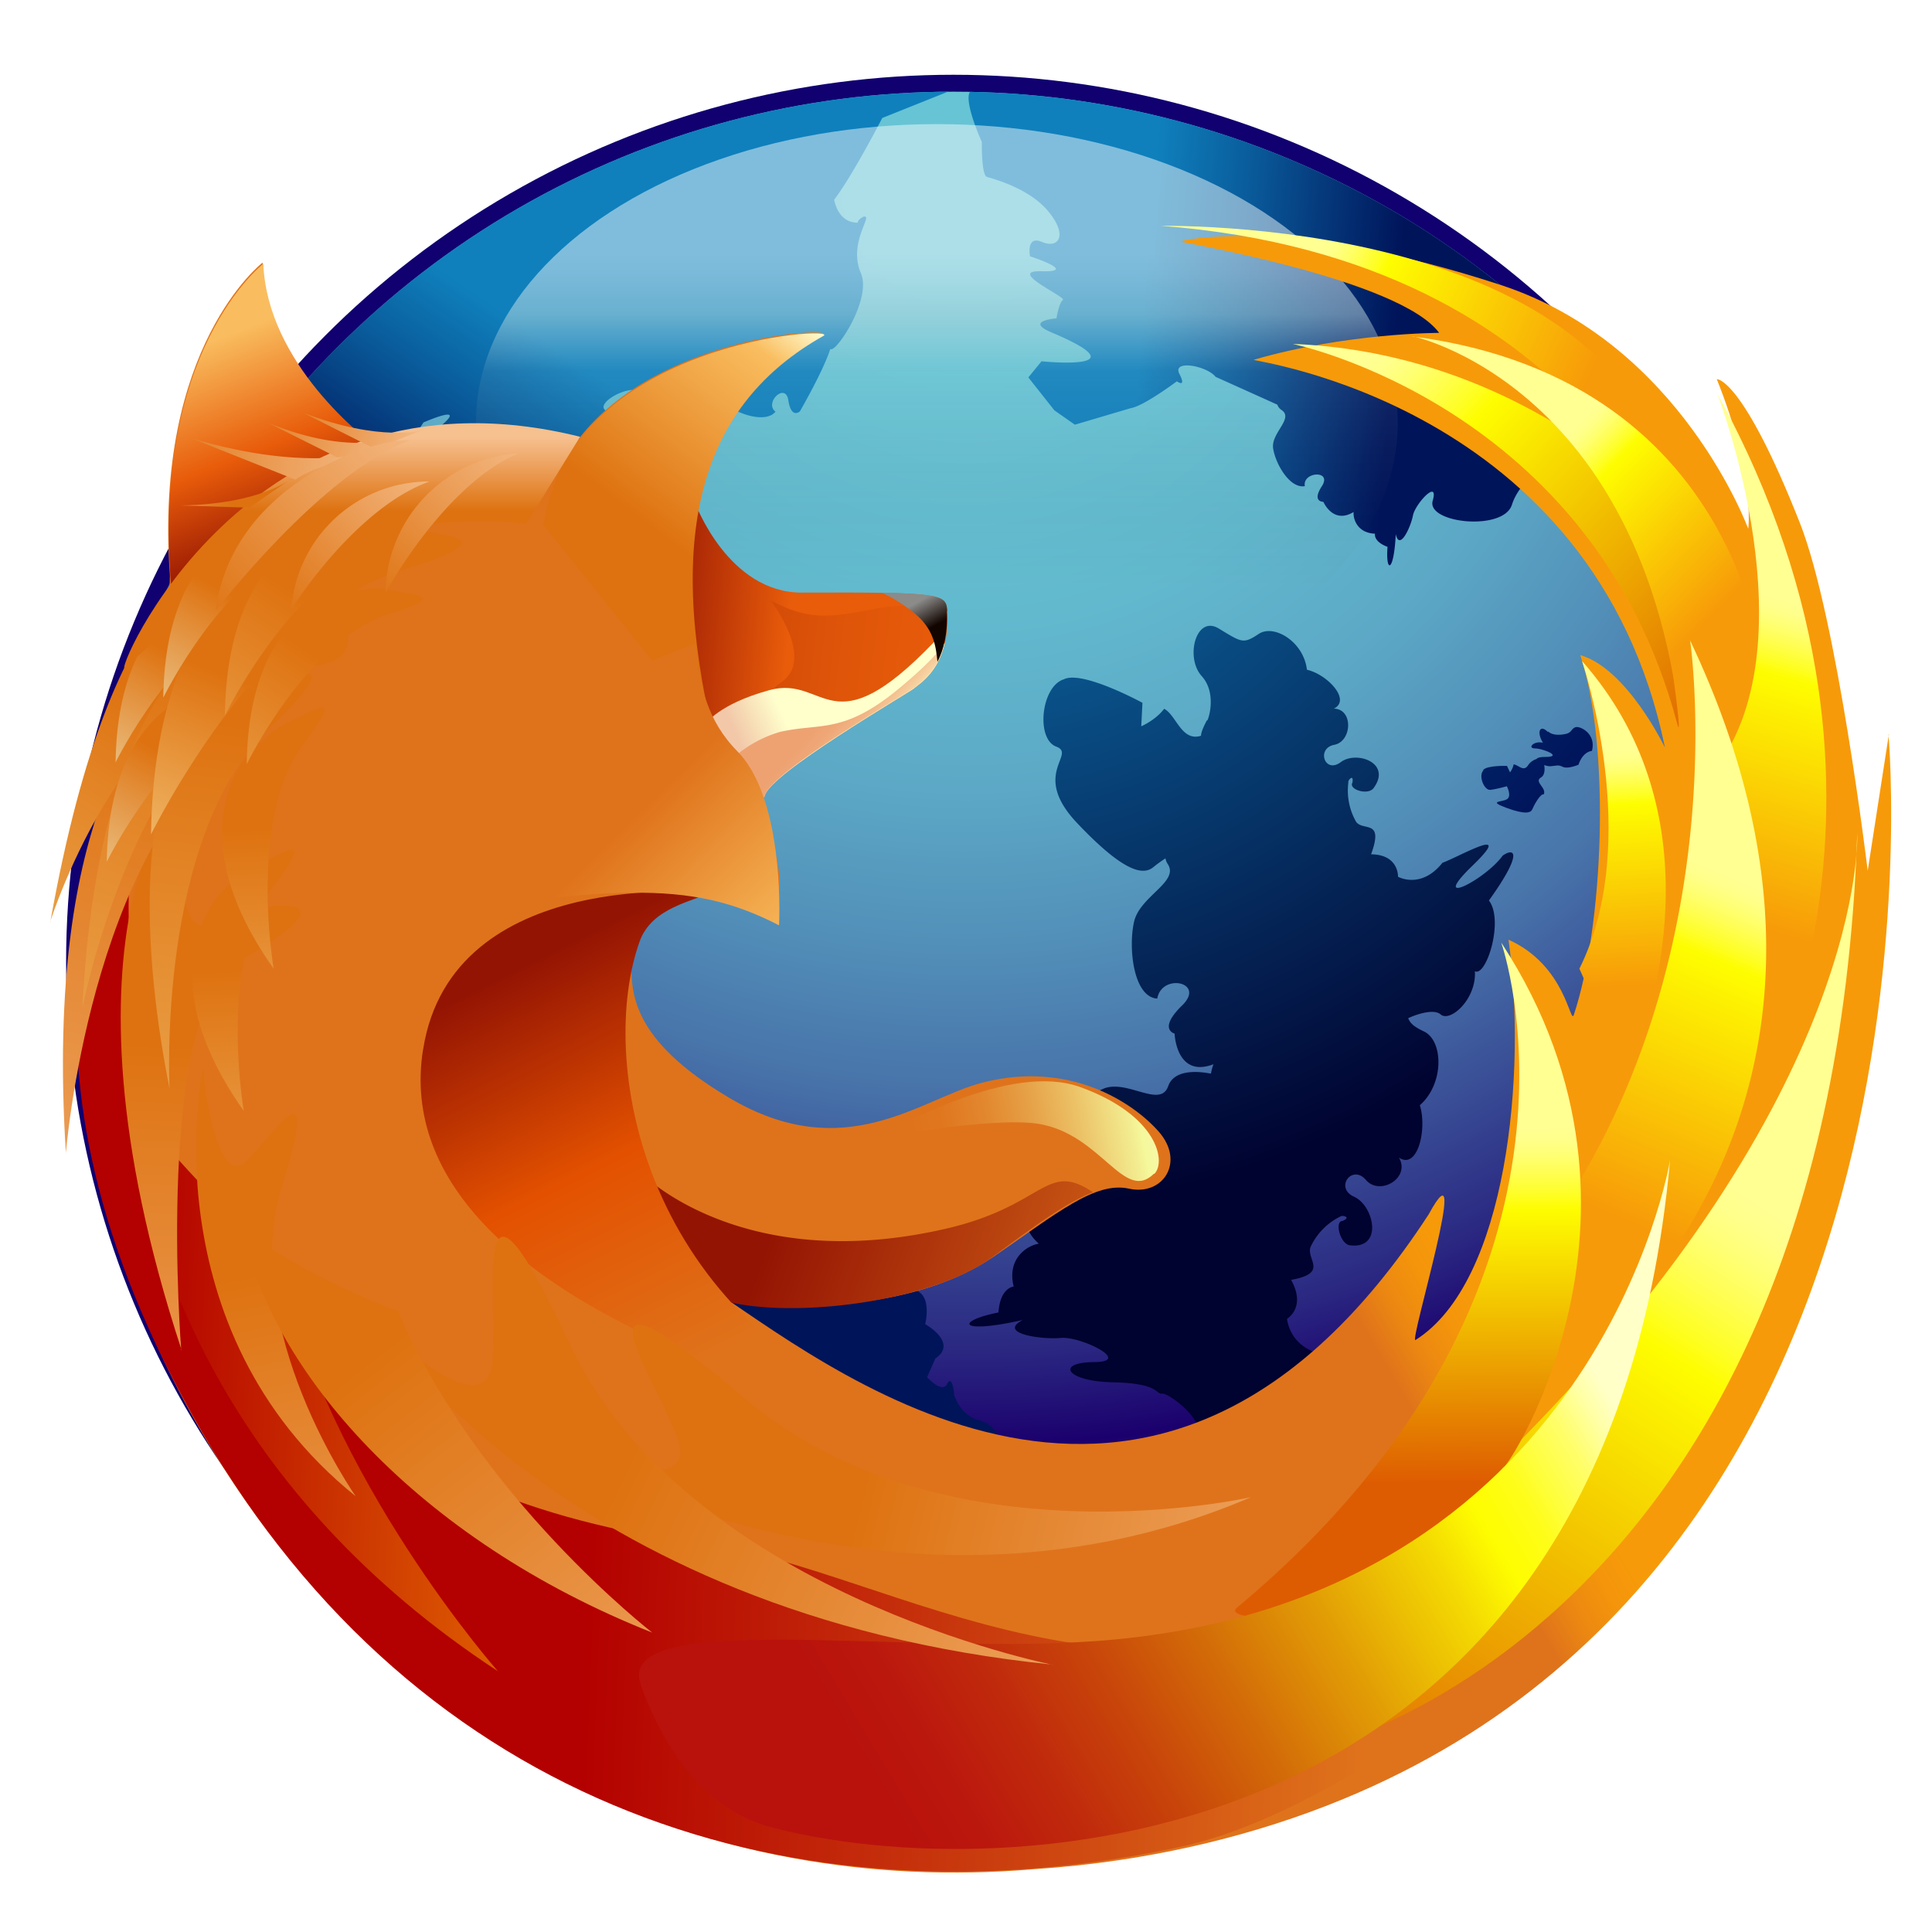 <?xml version="1.0" encoding="utf-8"?><!-- Скачано с сайта svg4.ru / Downloaded from svg4.ru -->
<svg width="800px" height="800px" viewBox="0 -5 129.2 129.2" xmlns="http://www.w3.org/2000/svg" xmlns:xlink="http://www.w3.org/1999/xlink">
<radialGradient id="h" cx="64.57" cy="7.23" r="104.22" gradientUnits="userSpaceOnUse">
<stop offset="0" stop-color="#67c5d5"/>
<stop offset=".16" stop-color="#66c2d3"/>
<stop offset=".28" stop-color="#62b9ce"/>
<stop offset=".39" stop-color="#5ca8c6"/>
<stop offset=".48" stop-color="#5392ba"/>
<stop offset=".58" stop-color="#4874aa"/>
<stop offset=".66" stop-color="#3a5097"/>
<stop offset=".75" stop-color="#2a2781"/>
<stop offset=".81" stop-color="#1b006d"/>
<stop offset="1" stop-color="#596aad"/>
</radialGradient>
<linearGradient id="a" gradientUnits="userSpaceOnUse">
<stop offset="0" stop-color="#0f80bc"/>
<stop offset=".34" stop-color="#0a5f9e"/>
<stop offset="1" stop-color="#00145a"/>
</linearGradient>
<radialGradient id="i" cx="64.55" cy="14.17" r="52.23" xlink:href="#a"/>
<radialGradient id="j" cx="64.55" cy="14.18" r="52.23" xlink:href="#a"/>
<radialGradient id="k" cx="64.55" cy="14.17" r="52.24" xlink:href="#a"/>
<radialGradient id="l" cx="65.41" cy="19.12" r="57.38" gradientUnits="userSpaceOnUse">
<stop offset="0" stop-color="#0f80bc"/>
<stop offset=".26" stop-color="#0b629b"/>
<stop offset=".84" stop-color="#031747"/>
<stop offset="1" stop-color="#00022f"/>
</radialGradient>
<radialGradient id="m" cx="64.55" cy="14.16" r="52.24" xlink:href="#a"/>
<clipPath id="o">
<ellipse cx="63.76" cy="59.38" rx="58.22" ry="58.25"/>
</clipPath>
<linearGradient id="n" x1="76.37" x2="93.23" y1="16.59" y2="18.03" xlink:href="#a"/>
<linearGradient id="p" x1="38.49" x2="29.17" y1="19.15" y2="32.83" xlink:href="#a"/>
<linearGradient id="q" x1="62.65" x2="62.65" y1="34.55" y2="11.9" gradientUnits="userSpaceOnUse">
<stop offset=".01" stop-opacity="0"/>
<stop offset=".65" stop-color="#c4e0e3" stop-opacity=".2"/>
<stop offset=".82" stop-color="#c4e0e3"/>
<stop offset=".85" stop-color="#cde5e8"/>
<stop offset=".94" stop-color="#e8f4f7"/>
<stop offset="1" stop-color="#f2fafc"/>
</linearGradient>
<filter id="r" width="150%" height="150%" x="-25%" y="-25%">
<feGaussianBlur in="SourceAlpha" stdDeviation="1.5"/>
<feOffset dx="1" dy="1" result="B"/>
<feMerge>
<feMergeNode in="B"/>
<feMergeNode in="SourceGraphic"/>
</feMerge>
</filter>
<linearGradient id="s" x1="64.48" x2="78.47" y1="56.3" y2="48.09" gradientUnits="userSpaceOnUse">
<stop offset="0" stop-color="#df731b"/>
<stop offset=".54" stop-color="#df731b"/>
<stop offset=".7" stop-color="#ec8811"/>
<stop offset=".86" stop-color="#f4950b"/>
<stop offset="1" stop-color="#f79a09"/>
</linearGradient>
<linearGradient id="t" x1="41.84" x2="52.7" y1="36.96" y2="37.89" gradientUnits="userSpaceOnUse">
<stop offset=".01" stop-color="#941403"/>
<stop offset=".9" stop-color="#e85c0a"/>
</linearGradient>
<linearGradient id="u" x1="24.45" x2="63.64" y1="33.95" y2="38.85" gradientUnits="userSpaceOnUse">
<stop offset=".01" stop-color="#941403"/>
<stop offset=".14" stop-color="#a32104"/>
<stop offset=".5" stop-color="#c84107"/>
<stop offset=".79" stop-color="#df5509"/>
<stop offset=".97" stop-color="#e85c0a"/>
</linearGradient>
<linearGradient id="v" x1="48.73" x2="51.86" y1="44.32" y2="42.95" gradientUnits="userSpaceOnUse">
<stop offset="0" stop-color="#f2c8a9"/>
<stop offset="1" stop-color="#ffc"/>
</linearGradient>
<linearGradient id="w" x1="38.77" x2="91.34" y1="82.58" y2="84.75" gradientUnits="userSpaceOnUse">
<stop offset="0" stop-color="#b30000"/>
<stop offset="1" stop-color="#df731b"/>
</linearGradient>
<linearGradient id="x" x1="51.28" x2="78.69" y1="74.42" y2="84.21" gradientUnits="userSpaceOnUse">
<stop offset="0" stop-color="#941403"/>
<stop offset="1" stop-color="#df731b"/>
</linearGradient>
<linearGradient id="y" x1="6.55" x2="33.24" y1="86.02" y2="87.32" gradientUnits="userSpaceOnUse">
<stop offset=".06" stop-color="#b30000"/>
<stop offset="1" stop-color="#de5c01"/>
</linearGradient>
<linearGradient id="b" gradientUnits="userSpaceOnUse">
<stop offset=".06" stop-color="#de7210"/>
<stop offset="1" stop-color="#f6c08f"/>
</linearGradient>
<linearGradient id="z" x1="16.81" x2="25.91" y1="76.1" y2="122.55" xlink:href="#b"/>
<linearGradient id="A" x1="12.95" x2="10.7" y1="60.91" y2="111.2" xlink:href="#b"/>
<linearGradient id="B" x1="18.35" x2="12.89" y1="30.85" y2="16.85" gradientUnits="userSpaceOnUse">
<stop offset=".01" stop-color="#941403"/>
<stop offset=".47" stop-color="#e85c0a"/>
<stop offset="1" stop-color="#f9bd5f"/>
</linearGradient>
<linearGradient id="C" x1="41.7" x2="54.79" y1="34.06" y2="16.85" gradientUnits="userSpaceOnUse">
<stop offset=".2" stop-color="#de7210"/>
<stop offset=".84" stop-color="#f9bd5f"/>
<stop offset="1" stop-color="#fffccf"/>
</linearGradient>
<linearGradient id="D" x1="34.78" x2="48.05" y1="57.54" y2="84.08" gradientUnits="userSpaceOnUse">
<stop offset=".02" stop-color="#941403"/>
<stop offset=".5" stop-color="#e35100"/>
<stop offset="1" stop-color="#df731b"/>
</linearGradient>
<linearGradient id="E" x1="54.83" x2="58.14" y1="41.27" y2="44.27" gradientUnits="userSpaceOnUse">
<stop offset="0" stop-color="#eea272"/>
<stop offset=".19" stop-color="#efa777"/>
<stop offset=".41" stop-color="#f2b585"/>
<stop offset=".64" stop-color="#f6cd9c"/>
<stop offset=".89" stop-color="#fceebb"/>
<stop offset="1" stop-color="#ffc"/>
</linearGradient>
<linearGradient id="F" x1="35.5" x2="50.72" y1="48.36" y2="63.89" gradientUnits="userSpaceOnUse">
<stop offset=".2" stop-color="#df731b"/>
<stop offset=".84" stop-color="#f9bd5f"/>
<stop offset="1" stop-color="#fffccf"/>
</linearGradient>
<linearGradient id="G" x1="12.98" x2="-1.5" y1="40.23" y2="95.42" xlink:href="#b"/>
<linearGradient id="c" gradientUnits="userSpaceOnUse">
<stop offset=".06" stop-color="#de7210"/>
<stop offset="1" stop-color="#f2c06e"/>
</linearGradient>
<linearGradient id="H" x1="15.34" x2="-.78" y1="42.5" y2="68.88" xlink:href="#c"/>
<linearGradient id="I" x1="80.93" x2="60.43" y1="67.84" y2="71.76" gradientUnits="userSpaceOnUse">
<stop offset="0" stop-color="#fffaee"/>
<stop offset=".28" stop-color="#f5f89b"/>
<stop offset=".31" stop-color="#f3ed91"/>
<stop offset=".47" stop-color="#ecc267"/>
<stop offset=".62" stop-color="#e6a046"/>
<stop offset=".76" stop-color="#e2872e"/>
<stop offset=".89" stop-color="#e07820"/>
<stop offset="1" stop-color="#df731b"/>
</linearGradient>
<linearGradient id="J" x1="15.46" x2="9.44" y1="39.62" y2="86.92" xlink:href="#c"/>
<linearGradient id="K" x1="15.72" x2="-1.52" y1="36.49" y2="80.95" xlink:href="#c"/>
<linearGradient id="d" gradientUnits="userSpaceOnUse">
<stop offset=".06" stop-color="#de7210"/>
<stop offset="1" stop-color="#f2c072"/>
</linearGradient>
<linearGradient id="L" x1="15.38" x2="16.29" y1="57.43" y2="81.36" xlink:href="#d"/>
<linearGradient id="M" x1="17.37" x2="18.29" y1="47.94" y2="71.85" xlink:href="#d"/>
<linearGradient id="e" gradientUnits="userSpaceOnUse">
<stop offset=".06" stop-color="#de7210"/>
<stop offset="1" stop-color="#eed8a5"/>
</linearGradient>
<linearGradient id="N" x1="12.31" x2="6.5" y1="37.86" y2="48.71" xlink:href="#e"/>
<linearGradient id="O" x1="11.73" x2="5.92" y1="44.49" y2="55.34" xlink:href="#e"/>
<linearGradient id="P" x1="18.31" x2="12.7" y1="39.89" y2="53.83" xlink:href="#d"/>
<linearGradient id="Q" x1="20.45" x2="7.17" y1="33.1" y2="53.02" xlink:href="#d"/>
<linearGradient id="R" x1="21.34" x2="9.24" y1="37.13" y2="55.28" xlink:href="#d"/>
<linearGradient id="S" x1="60.29" x2="61.24" y1="34.3" y2="36.01" gradientUnits="userSpaceOnUse">
<stop offset="0" stop-color="#8b8b89"/>
<stop offset="1" stop-color="#120500"/>
</linearGradient>
<linearGradient id="T" x1="22.56" x2="22.56" y1="28.49" y2="23.25" xlink:href="#b"/>
<linearGradient id="U" x1="22.6" x2="34.09" y1="34.3" y2="21.92" xlink:href="#b"/>
<linearGradient id="V" x1="15.51" x2="9.7" y1="33.51" y2="44.35" xlink:href="#e"/>
<linearGradient id="W" x1="16.32" x2="28.29" y1="35.25" y2="23.9" xlink:href="#b"/>
<linearGradient id="X" x1="13.6" x2="26.27" y1="21.64" y2="24.56" xlink:href="#b"/>
<linearGradient id="Y" x1="6.98" x2="25.18" y1="23.11" y2="25.6" xlink:href="#b"/>
<linearGradient id="Z" x1="16.16" x2="27.8" y1="21.22" y2="23.91" xlink:href="#b"/>
<linearGradient id="aa" x1="15.2" x2="4.52" y1="26.94" y2="25.84" xlink:href="#b"/>
<linearGradient id="ab" x1="10.82" x2="27.3" y1="35.98" y2="20.35" xlink:href="#b"/>
<linearGradient id="f" gradientUnits="userSpaceOnUse">
<stop offset="0" stop-color="#de5c01"/>
<stop offset=".74" stop-color="#fefd00"/>
<stop offset=".78" stop-color="#fefe26"/>
<stop offset=".84" stop-color="#fffe54"/>
<stop offset=".89" stop-color="#ffff76"/>
<stop offset=".93" stop-color="#ffff8b"/>
<stop offset=".96" stop-color="#ffff92"/>
</linearGradient>
<linearGradient id="ac" x1="88.33" x2="117.26" y1="117.37" y2="72.74" xlink:href="#f"/>
<linearGradient id="g" gradientUnits="userSpaceOnUse">
<stop offset="0" stop-color="#f79a09"/>
<stop offset=".74" stop-color="#fefd00"/>
<stop offset=".78" stop-color="#fefe26"/>
<stop offset=".84" stop-color="#fffe54"/>
<stop offset=".89" stop-color="#ffff76"/>
<stop offset=".93" stop-color="#ffff8b"/>
<stop offset=".96" stop-color="#ffff92"/>
</linearGradient>
<linearGradient id="ad" x1="105.16" x2="86.21" y1="22.74" y2="14.42" xlink:href="#g"/>
<linearGradient id="ae" x1="117.88" x2="91.36" y1="41.73" y2="17.11" xlink:href="#f"/>
<linearGradient id="af" x1="110.3" x2="98.86" y1="40.48" y2="29.31" xlink:href="#g"/>
<linearGradient id="ag" x1="113.44" x2="119.69" y1="55.83" y2="34.33" xlink:href="#g"/>
<linearGradient id="ah" x1="108.65" x2="107.76" y1="60.93" y2="44.59" xlink:href="#g"/>
<linearGradient id="ai" x1="105.5" x2="115.17" y1="75.26" y2="52.33" xlink:href="#g"/>
<linearGradient id="aj" x1="94.2" x2="93.97" y1="94.16" y2="69.53" xlink:href="#f"/>
<linearGradient id="ak" x1="58.37" x2="105.88" y1="113.86" y2="85.46" gradientUnits="userSpaceOnUse">
<stop offset="0" stop-color="#b9120d"/>
<stop offset=".08" stop-color="#bb180d"/>
<stop offset=".18" stop-color="#c0290c"/>
<stop offset=".3" stop-color="#c8450a"/>
<stop offset=".43" stop-color="#d36c08"/>
<stop offset=".57" stop-color="#e29e05"/>
<stop offset=".72" stop-color="#f4da02"/>
<stop offset=".79" stop-color="#fefd00"/>
<stop offset=".81" stop-color="#fefd07"/>
<stop offset=".85" stop-color="#fefd1b"/>
<stop offset=".88" stop-color="#fefe3c"/>
<stop offset=".93" stop-color="#fffe69"/>
<stop offset=".97" stop-color="#ffffa3"/>
<stop offset="1" stop-color="#ffffc7"/>
</linearGradient>
<linearGradient id="al" x1="55.1" x2="102.88" y1="92.41" y2="103.79" xlink:href="#b"/>
<linearGradient id="am" x1="39.87" x2="93.21" y1="88.76" y2="114.51" xlink:href="#b"/>
<linearGradient id="an" x1="22.18" x2="57.86" y1="83.36" y2="129.13" xlink:href="#b"/>
<ellipse cx="63.76" cy="59.38" fill="#110070" rx="59.34" ry="59.38"/>
<ellipse cx="63.76" cy="59.38" fill="url(#h)" rx="58.22" ry="58.25"/>
<path fill="url(#i)" d="M55.4 89.45a3.09 3.09 0 00-1.45-1.44c-.6-.2-1.2.9-1.58-.9-1.26.72-1.8-.2-1.8-.2s-1.37.07-1.64 1.74c-.65.77-2.3 3.57-1.43.66.9-2.94-.94-.24-1.1 1.23-.33.65-.86.72-.53-2.22-1.17-.4-1.77-3.1-1.12-3.16-.75-1.04-.16-2.63.46-2.54.64.07 1.7-1.37 1.67-1.7-.03-.34.5-.1.45-2.34-.02-2.25.86-2.8.93-.93.08 1.87 1.2-.6 1.08-1.56-.1-.95.12-3.1.8-1.83-.8-3.14-.16-3.26.3-1.17 1.2.1 1.25.73 1.25.73a1.6 1.6 0 012.05 1.23c1.23-1.45 2.46.1 2.46.1s.85-.27.44 1.2c-.4 1.5 1.78.7 1.26-.38 1.07-.54 2.67 1.1 3.17 2.23s-.86 2.72.2 3.1c1.07.4.6 2.25.6 2.25s2.23 1.24.68 2.3L62 87.1s1 1.12 1.34.45.47.68.47.68c-.1-.24.26 1.4 1.66 1.74 1.4.35 2.28 2.55.73 2.58-1.56.03-1.68 0-2.1.9-.4.9-2.4.92-3.4-.24-1.1.38-3.03-.1-2.46-.96-.94.55-1.83-.92-1.1-1.58a.53.53 0 00-.8-.56c-.37.92-2.4 1.4-2.25-.2.03-.48 1.1-.75 1.12-.36.2.46.3-.04.2-.1z"/>
<path fill="url(#j)" d="M103.54 43.92c.3.3.92.23 1.25.14.32-.1.3-.34.57-.43.3-.1 1.4.43 1.1 1.58-.67.1-.9.93-.9.93s-.7.3-1.03.15-.33-.1-.82-.05c-.48.05-1.64-.62-.38-.62 1.25 0-.15-.57-.68-.57s-.1-.53.53-.38c-.44-.72-.2-1.26.33-.72z"/>
<path fill="url(#k)" d="M99.2 46.52c-.35.34.04 1.35.47 1.3s1.1-.24 1.1-.24.35.67 0 .87c-.33.2-1.3.1-.04.57 1.3.48 1.64.33 1.74.1.1-.24.53-1.06.77-1 .2-.44-.67-.83-.2-1.12.5-.28.1-1.34.1-1.34s-.67.05-.96.53c-.3.46-.67-.07-.96-.07-.05.3-.24.53-.24.53l-.2-.43s-1.35-.05-1.6.28z"/>
<path fill="url(#l)" d="M90.17 47.3c-.05-.1.38-.6.27.04-.27.46 1.05.87 1.42.36 1.24-1.7-1.17-2.52-2.2-1.73-1.07.8-1.65-.92-.44-1.16 1.2-.22 1.3-2.4-.02-2.42 1.18-.58-.45-2.3-1.8-2.6-.22-1.88-2.2-3.07-3.22-2.4-1.05.7-1.14.57-2.68-.36-1.52-.92-2.26 1.94-1.14 3.18 1.14 1.26.32 3.28.36 2.94 0 0-.42.76-.4 1.05-1.3.43-1.67-1.4-2.47-1.8-.58.77-1.53 1.17-1.53 1.17L76.4 42s-4.03-2.2-5.26-1.57c-1.52.47-1.88 4-.5 4.5 1.38.52-1.74 1.82 1.4 5.12 3.2 3.38 4.45 3.48 5.1 2.93.17-.14.45-.35.8-.58.02.13.07.26.15.38.8 1.2-1.9 2.16-2.26 3.9-.38 1.74-.03 5 1.56 5.1.3-1.73 3.27-1.1 1.66.46-1.64 1.6-.5 1.88-.5 1.88s.1 3 2.6 2.05c-.07.17-.13.4-.17.63-.7-.14-2.44-.36-2.86.84-.53 1.5-2.77-.5-4.34.17-1.55.7-3.83 2.9-3.07 4.46 1.48-.7 2.6 2.46.55 1.8-2.07-.64-1.67.6-1.67.6s-2.13 1.7-.12 3.5c-.77.12-2.15.98-1.68 2.87 0 0-.9.04-1.02 1.73-2.9.58-2.7 1.48 1.63.5-1.73.9 1.25 1.33 2.57 1.2 1.32-.1 4.8 1.6 2.2 1.62-2.63.02-1.85 1.3 1.28 1.35 3.12.07 2.8.8 3.26.76.47-.04 2.5 1.55 2.38 2.43-.1.9 2.12 1.8 3.57.8.07.9 3.88.2 4.45-1.46 4.12.63 4.02-.14 3.1-.63-2.06-.32-5.86-3.06-1.74-1.65 4.1 1.4.15-1.1-.93-2.1-2.35-.45-2.47-2.4-2.47-2.4s1.3-.75.27-2.6c2.54-.46 1-1.36 1.3-2.2a4.28 4.28 0 012-2.04c.1-.1.78.03.14.3-.55 0-.16 1.55.5 1.63 2.25.26 1.6-2.66.27-3.25-1.32-.6-.13-2.2.8-1.12.92 1.08 3-.13 2.2-1.5 1.25.85 1.9-1.9 1.4-3.5 1.63-1.43 1.58-4.28.3-4.92-.62-.3-.92-.5-1.08-.9.76-.35 1.76-.6 2.16-.26.64.58 2.42-1.02 2.3-2.88.76.4 1.96-3.4.94-4.73 2.33-3.25 1.7-3.55.92-3-1.17 1.62-5 3.56-2.03.68 2.9-2.8-.77-.66-2-.2-1.44 1.8-2.97.93-2.97.93s.07-1.48-1.8-1.5c.87-2.38-.52-1.52-1-2.17a4.22 4.22 0 01-.52-2.64z"/>
<path fill="url(#i)" d="M60 23.54c-.35.94 1.18 2.47 1.96 1.98.77-.5 1.88-1.48 1.88-1.48s1.18.94.7 1.62c-.48.67-2.38 1.42.38 1.12 2.83-.3 3.34-.9 3.33-1.44 0-.54.14-2.47.63-2.6.02-1-1.92-.9-1.25-1.9.67-.98-.9-2.6-.9-2.6s-1.23.72-1.4 1.9c-.14 1.16-1.3.53-1.84.8.12.58-.04 1.2-.04 1.2l-.7-.62S60.18 22.7 60 23.54z"/>
<path fill="url(#m)" d="M64.6 72.97c-.33.33.06 1.34.5 1.3.43-.06 1.1-.25 1.1-.25s.34.67 0 .87c-.34.17-1.32.1-.05.55 1.3.48 1.65.34 1.74.1.1-.24.5-1.06.75-1 .2-.44-.67-.82-.2-1.1.5-.3.1-1.36.1-1.36s-.67.04-.96.52c-.3.48-.68-.05-.97-.05-.05.3-.24.53-.24.53l-.2-.42s-1.36-.05-1.6.3z"/>
<path fill="url(#n)" d="M65.06 1c-.9.2.6 3.5.6 3.5s-.04 2.22.34 2.33c.37.12 2.85.74 4.14 2.35 1.3 1.6.63 2.46-.46 2-1.08-.47-.8.96-.8.96s3.28 1.06.8 1c-2.47-.08 1.67 1.73 1.4 1.92-.27.2-.43 1.23-.43 1.23s-2.18.16-.33.94c6.26 2.64-.67 1.93-.67 1.93l-.88 1.08 1.74 2.2 1.37.96 3.72-1.1c.87-.13 3.1-1.8 3.1-1.8s.67.48.17-.5c-.5-.97 1.84-.54 2.42.2l4.13 1.86a.7.7 0 00.3.37c.8.57-.74 1.54-.58 2.56.15 1 1.1 2.7 2.12 2.52-.18-.97 1.85-1.1 1.14 0-.7 1.07.1 1.05.1 1.05s.64 1.52 2.02.68c-.04.46.24 1.4 1.43 1.45 0 0-.13.52.84.88-.14 1.74.42 1.8.55-.85.25 1.16 1-.47 1.15-1.25s1.75-2.5 1.32-.98c-.43 1.5 4.73 2.06 5.3.26.58-1.82 2.64-2.77 2.7-3.04.07-.28-4.58-.7-4.07-.5.52.23 1.47-.94 1.12-1.98.58.12.83-2.3-.08-2.93 1.13-2.4.64-2.46.17-2-.57 1.23-2.92 3.05-1.33.8 1.6-2.26-.65-.3-1.44.2-.7 1.35-1.9 1.1-1.9 1.1s-.22-.9-1.5-.6c.14-1.63-.67-.85-1.13-1.17-.3-.2-.56-.62-.73-1 1.12.46 2.6.94 2.36.1-.17-.53 2.1.65 2.2.4l2.84-.4L103.1 16C85.38.15 65.06 1 65.06 1z" clip-path="url(#o)"/>
<path fill="url(#p)" d="M38.75 6.1C28.18 10.84 20.2 20.63 20.2 20.63s.94 2.14 1.27 1.98c.33-.13-2.36 5.65-.4 5.98 2 .32 7.7-3.58 6.65-3.22-1.06.35.6-2.12.6-2.12s2.96-1.3 1.2.2c-1.74 1.52 2.32.2 2.26.5s.53 1.15.53 1.15-1.4 1.5.4.9c6.2-2.1.83 1.76.83 1.76l.1 1.3 2.68.48 1.6-.15s1.37-2.45 1.9-3.1c.54-.67 1.03-3.3 1.03-3.3s.8-.08-.2-.46c-1.03-.4.96-1.6 1.87-1.44l4.3-1.34a.9.9 0 00.47.08c.98-.1.5 1.6 1.3 2.25.8.62 2.62 1.24 3.27.45-.78-.6.68-2 .86-.75.2 1.26.77.73.77.73s1.54-2.65 2.04-4.18c.3.38 2.8-3.3 2.04-5.06-.77-1.8.48-3.48.34-3.74-.14-.25-.9.53-.34.34.56-.18-1.6.78-1.87-2.05-.3-2.9-.7.24-1 1.17.4 1.5 4.3-6.1 4.3-6.1l5-2S52.53-.1 38.76 6.1z" clip-path="url(#o)"/>
<ellipse cx="62.65" cy="23.27" fill="url(#q)" opacity=".5" rx="30.82" ry="19.97"/>
<g filter="url(#r)">
<path fill="url(#s)" d="M125.32 43.08l-1.42 9.15s-2.04-16.94-4.54-23.27c-3.83-9.7-5.54-9.62-5.55-9.6 2.6 6.5 2.1 10 2.1 10S111.4 17 99.37 13.06c-14.23-4.67-21.48-3-21.43-2.9.06.04 14.7 2.54 17.3 6.1 0 0-6.22 0-12.4 1.8-.3.08 22.78 2.88 27.5 25.93 0 0-2.53-5.28-5.66-6.18 2.06 6.27 1.53 18.14-.43 24.05-.25.76-.5-3.28-4.37-5.02 1.24 8.85-.07 22.9-6.22 26.77-.47.3 3.86-13.87.88-8.4-17.8 27.3-38.96 11.05-47.54 5.26 6.9 1.7 14.2.47 18.43-2.42 4.27-2.93 6.8-5.06 9.07-4.56 2.26.5 3.77-1.77 2-3.8-1.75-2-6.04-4.8-11.84-3.28-4.1 1.07-9.15 5.6-16.9 1-6.6-3.9-6.54-7.07-6.54-9.1 0-2.02 1.8-5.1 5.07-4.6 2.92.46 1.37-1.26 4.53 0 .86.36-.1-4.12-1.3-7 2.35-4.9 10-6.37 10.56-6.8 1.03-.78.46-1.17.8-2.35.34-1.1.55-4.06-8-3.24-3.94.4-6.45-4.72-7.27-5.96.27-1.57.7-3 1.27-4.33.6-1.2 1.24-2.3 1.88-3.13l.53-.7c1.3-1.5 2.86-2.76 4.74-3.8.98-.57-10.97-.05-16.34 6.96-1.46.2-3.44-.23-5.65-.23-2.77 0-4.95.3-6.97.8-.32.08-.84.04-1.48-.1-1.77-1.85-6.8-6.27-7.03-12.27 0 0-7.3 5.62-6.2 20.92-.1 8.46-2.6 6.04-3.88 10.63-.6 2.2.87 3.8.87 3.9 0 .02 1.8-1.96 1.8-1.96s-11.32 19.63 3.3 44.67c12.6 21.6 33.76 31.14 55.7 29.28 3.84-.25 7.7-.82 11.57-1.75 51.13-12.37 45.57-74.12 45.57-74.12z"/>
<path fill="url(#t)" d="M45.47 27.6s2.2 6.05 7.17 6.03c9.45-.04 9.64.1 9.7 1.24.2 3.5-1.54 4.65-2.2 5.15s-9.67 5.7-10 7.2-10.4-14.2-10.4-14.2l5.73-5.4z"/>
<path fill="url(#u)" d="M50.5 34.12s3.08 3.92.75 5.5c-2.83 1.9 4 2.33 6.5.93s4-3.44 4.1-3.74.9-3.04-4.3-2.1c-3.27.63-4.46.77-7.05-.57z"/>
<path fill="url(#v)" d="M60.14 40.02c.5-.38 1.62-1.14 2.04-3-.3.1-.33-.24-.7-.1-6.96 7.26-7.22 2.2-11.02 3.23-3.46.95-4.24 2.25-4.38 2.35l.15.22c1 .5 1.96 2.12 2.67 3.56.7.84 1.18 1.25 1.24.95.34-1.5 9.34-6.72 10-7.2z"/>
<path fill="url(#w)" d="M8.18 45.78c-1.42 2.98-10.53 18.38 4.34 44 14.55 25.1 39.74 33.28 65.45 27.72 7.34-1.6 15.8-7.33 21.2-11.55-3.47-8.74-1.42-8.4-3.28-7.26-20.73 12.8-37.2.15-49.94-1.46C-.9 91.3 8.34 45.7 8.34 45.7z"/>
<path fill="url(#x)" d="M47.22 80.93c4.42 1.33 14.06.2 18.2-2.9 2.8-2.07 4.9-3.63 6.67-4.3-3.15-2.12-3.2.9-9.8 2.43-13.72 3.18-20.4-3.7-20.4-3.7 1 5.45 4.4 8.1 5.9 9.04a12 12 0 01-.6-.57z"/>
<path fill="url(#y)" d="M32.33 105.8S20.9 92.9 17.7 78.45C13 74 9.68 70.25 7.46 67.55c1.28 10.27 6.52 26.22 24.88 38.24z"/>
<path fill="url(#z)" d="M22.8 94.08s-7.9-11.23-4.93-20.76c2.66-8.57-.57-3.47-2.44-1.64-1.9 1.85-2.87-5.46-2.82-6.3v-.03c-.1-.03-3.74 17.52 10.2 28.73z"/>
<path fill="url(#A)" d="M11.12 84.3S9.3 61.5 15 58.27c9.03-5.1.75-3.9-1.86-2.5-2.65 1.44-2.4-8-2.03-8.9.4-.87-9.3 8.93.03 37.4z"/>
<path fill="#a40000" d="M50.6 17.24l-7.1 7.28c.06.03.2 9.32.45 11.95.85 1 3.52 7.6 1.48 6.13-2.1-1.5-.58-1.53-.4-.77v.04c-.14.06-5.2-10.92 5.57-24.63z"/>
<path fill="url(#B)" d="M16.6 11.65s-7.58 5.82-6.13 21.8c5.88-5.28 14.2-9.22 14.2-9.22-1.4-.88-7.8-6-8.06-12.58z"/>
<path fill="url(#C)" d="M35.33 29.12l11.4 14.2c-3.3-13.94-.76-22.3 7.34-26.86 1.2-.68-16.92.24-18.74 12.66z"/>
<path fill="url(#D)" d="M27.3 64.16c1.94-12.25 19-10.45 19-10.45-.77.58-3.7.9-4.53 3.26-2.76 7.72-.12 24.58 17.08 31.65 1.82.76-34.43-6.3-31.56-24.43z"/>
<path fill="url(#E)" d="M62.1 37.34c-.1-.02-.17-.02-.2.03-.22.3-1.03 1.24-2.96 2.82-3.58 2.9-5.1 2.15-7.76 2.75a8.13 8.13 0 00-3.15 1.74c.32.5.6 1.05.87 1.57.7.84 1.18 1.25 1.24.95.33-1.5 9.34-6.72 10-7.2.47-.37 1.47-1.07 1.95-2.7z"/>
<path fill="url(#F)" d="M51.1 55.87c.1-2.6-.1-8.9-2.78-11.62-2.06-2.08-2.54-4.47-2.82-7.2-22.36 8.36-25.56 19.28-23.32 18.92 17.9-2.84 22.9-3.18 28.9-.1z"/>
<path fill="url(#G)" d="M3.4 71.17s1.57-20.2 11.67-27.58c7.94-5.83 1.77-3.7-1.3-3.48-3.22.26-4.94 2.22-4.32 1.5.03-.03.04-.05.03-.05-.1-.13-7.58 6.15-6.07 29.6z"/>
<path fill="url(#H)" d="M2.35 55.66s5.4-17.2 16.36-17.05c7.28.1 1.5-6.1-.7-7.06-2.27-.98-2.82-.94-3.35-.47-.8.7-8 .44-12.3 24.6z"/>
<path fill="url(#I)" d="M76.2 72.5c.8-.82.22-3.92-4.95-5.8-4.7-1.7-12.02 2.64-14.2 3.5 0 0 8.3-1.56 11.42-1.04 4.2.7 5.7 5.3 7.7 3.33z"/>
<path fill="url(#J)" d="M10.34 66.82s-.9-16.9 6.68-24.12c5.95-5.67 1.07-3.25-1.45-2.72-2.65.56-3.86 2.37-3.42 1.7l.02-.04c-.1-.1-5.62 5.92-1.83 25.18z"/>
<path fill="url(#K)" d="M4.5 61.45s3.2-16.62 12.3-21.8c7.14-4.07 1.82-2.9-.74-3-2.7-.08-4.33 1.4-3.74.85l.03-.05c-.08-.1-6.88 4.4-7.84 24z"/>
<path fill="url(#L)" d="M15.3 68.28s-1.75-10.08 2.02-15.04c3-3.95.37-2.02-1.03-1.45-1.47.6-2.03 1.75-1.83 1.32.2-.42-6.5 4.76.82 15.15z"/>
<path fill="url(#M)" d="M17.3 58.77s-1.75-10.07 2.02-15.03c3-3.96.37-2.02-1.03-1.45-1.47.6-2.03 1.75-1.83 1.32.2-.42-6.5 4.76.82 15.14z"/>
<path fill="url(#N)" d="M6.72 45s4.1-8.37 9.52-10.02c4.34-1.32 1.35-1.3.02-1.62-1.4-.34-2.43.23-2.06.02.37-.2-7.32.05-7.47 11.62z"/>
<path fill="url(#O)" d="M6.14 51.63s4.1-8.37 9.52-10.02c4.34-1.3 1.34-1.3.02-1.6-1.4-.33-2.44.24-2.06.03.37-.2-7.33.06-7.48 11.63z"/>
<path fill="url(#P)" d="M9.1 49.8s7.22-14.77 16.8-17.68c7.65-2.32 2.4-2.3.03-2.86-2.47-.6-4.3.4-3.63.04.65-.37-12.93.08-13.2 20.5z"/>
<path fill="url(#Q)" d="M14.04 41.85s4.48-9.2 10.44-11c4.76-1.45 1.48-1.43.02-1.78-1.54-.37-2.67.25-2.26.02.4-.25-8.04.03-8.2 12.74z"/>
<path fill="url(#R)" d="M15.5 45.1s4.1-8.38 9.52-10.03c4.33-1.32 1.35-1.3 0-1.62-1.38-.34-2.42.23-2.04.02.37-.2-7.33.05-7.48 11.62z"/>
<path fill="url(#S)" d="M62.34 34.87c-.04-.87-.17-1.16-4.35-1.23.46.22 1.3.66 2.2 1.4 1.2 1 1.4 2.08 1.5 3.22.4-.78.7-1.84.63-3.4z"/>
<path fill="url(#T)" d="M37.8 23.2l-3.62 5.84s-14.5-2.27-26.8 9.62c-1 .98 8.05-21.03 30.42-15.45z"/>
<path fill="url(#U)" d="M24.78 33.65s3.87-7.18 8.88-9.34a9.5 9.5 0 00-8.88 9.36z"/>
<path fill="url(#V)" d="M9.92 40.65s4.1-8.38 9.52-10.03c4.34-1.3 1.35-1.3 0-1.62-1.38-.34-2.42.23-2.04.02.37-.2-7.33.05-7.48 11.63z"/>
<path fill="url(#W)" d="M18.48 34.74S22.7 28 27.72 26.2a9.23 9.23 0 00-9.24 8.54z"/>
<path fill="url(#X)" d="M25.7 23.2s-3.17 1.4-8.78-.93l5 2.5 3.8-1.56z"/>
<path fill="url(#Y)" d="M24.18 24.1s-4.24 1.65-12.4-.8l6.98 2.78c.86-.8 5.4-1.97 5.4-1.97z"/>
<path fill="url(#Z)" d="M27.27 22.76s-2.8.85-8-1.16l5 2.52c.52-.47 3-1.36 3-1.36z"/>
<path fill="url(#aa)" d="M18.5 26s-2.1 1.73-7.45 1.8l4.63.15z"/>
<path fill="url(#ab)" d="M13.4 34.87s7.16-9.32 13.05-11.43c-2.96-.1-11.97 3.2-13.04 11.43z"/>
</g>
<path fill="url(#ac)" d="M124.2 50.76s.77 17.3-23.25 41.3C98.3 94.73 83.8 108.3 84.3 112.38c.18 1.44 38.03-5.8 39.9-61.62z"/>
<path fill="url(#ad)" d="M77.64 10.1c28.93 2.22 34.53 23.02 34.53 21.74.07-20.22-27.44-21.75-34.53-21.74z"/>
<path fill="url(#ae)" d="M86.45 18s20.05 4.1 25.7 25.36c.76 2.8-2.4-17.27-1.43-15.36.97 1.9-8.07-9.36-24.27-10z"/>
<path fill="url(#af)" d="M94.46 17.48s18.1 3.78 18.3 32.5c.12 20.35 3.13 7.65 6.12 3.08 2.58-3.95.82-8.76.76-8.75 0 0-1.3-3.72-.43-2.14.06.07-1.2-1.03-1.2-1.03.2-.03-.7-20.65-23.53-23.64z"/>
<path fill="url(#ag)" d="M114.86 21.38s6.5 16.94-.4 25.37c-2.24 2.75-2.5 16.84.26 15.54 2.75-1.3 2.15 7.46 1.8 8.46-.02.02-.02.03 0 .03.17.1 13.58-21.67-1.66-49.43z"/>
<path fill="url(#ah)" d="M105.8 39.22s4.1 11.98-.18 20.56l3.24 7.24c2.38-5.84 5.4-18.2-3.05-27.8z"/>
<path fill="url(#ai)" d="M113.02 37.8s2.83 19.02-7.4 36.2a29.8 29.8 0 01-1.5 10.53c.46.58 1.05 1 1.84 1.06l-1.03.9a42.3 42.3 0 00-1.85.83l-.4.88c.7-.47 1.45-1.04 2.25-1.72l3.96-1.65-1.3.48c-.64.23-1.18.3-1.65.27 7.9-7.2 18.7-23.3 7.06-47.8zm-11.9 50.58c-.9.53-1.57 1.02-1.7 1.4-.1.3.5.13 1.57-.47.03-.3.1-.6.1-.9z"/>
<path fill="url(#aj)" d="M100.4 58.06S108.48 81 82.73 102.5c-1.52 1.27 10.45.72 11.5.25 3.1-1.4 6.73-10.76 6.3-9.64-.42 1.14 11.96-16.52-.1-35.02z"/>
<path fill="url(#ak)" d="M111.68 72.6s-4.86 29.75-38.46 32.15c-13.16.93-32.05-2.14-30.38 2.87.52 1.56 3 8.05 8.64 9.55 15.27 4.08 55.9 2.74 60.2-44.56z"/>
<path fill="url(#al)" d="M83.66 95.12s-20.56 4.7-33.88-6.64c-12.2-10.38-6.14-1.65-4.5 2.66 1.7 4.42-7.84 1.05-9.28.34-1.43-.7 22.63 14.38 47.66 3.64z"/>
<path fill="url(#am)" d="M70.4 106.33S45.9 101.5 38.13 84.9c-6.64-14.2-4.88-3.8-5.18.94-.3 4.88-7.2-1.78-8.1-2.94-.04-.02-.05-.04-.06-.03-.14.08 12.64 20.13 45.62 23.45z"/>
<path fill="url(#an)" d="M43.62 104.18s-11.72-9.08-17-21.52C22.18 81.12 16.28 77.6 16.17 77c1.87 9.66 11.74 20.95 27.45 27.18z"/>
</svg>